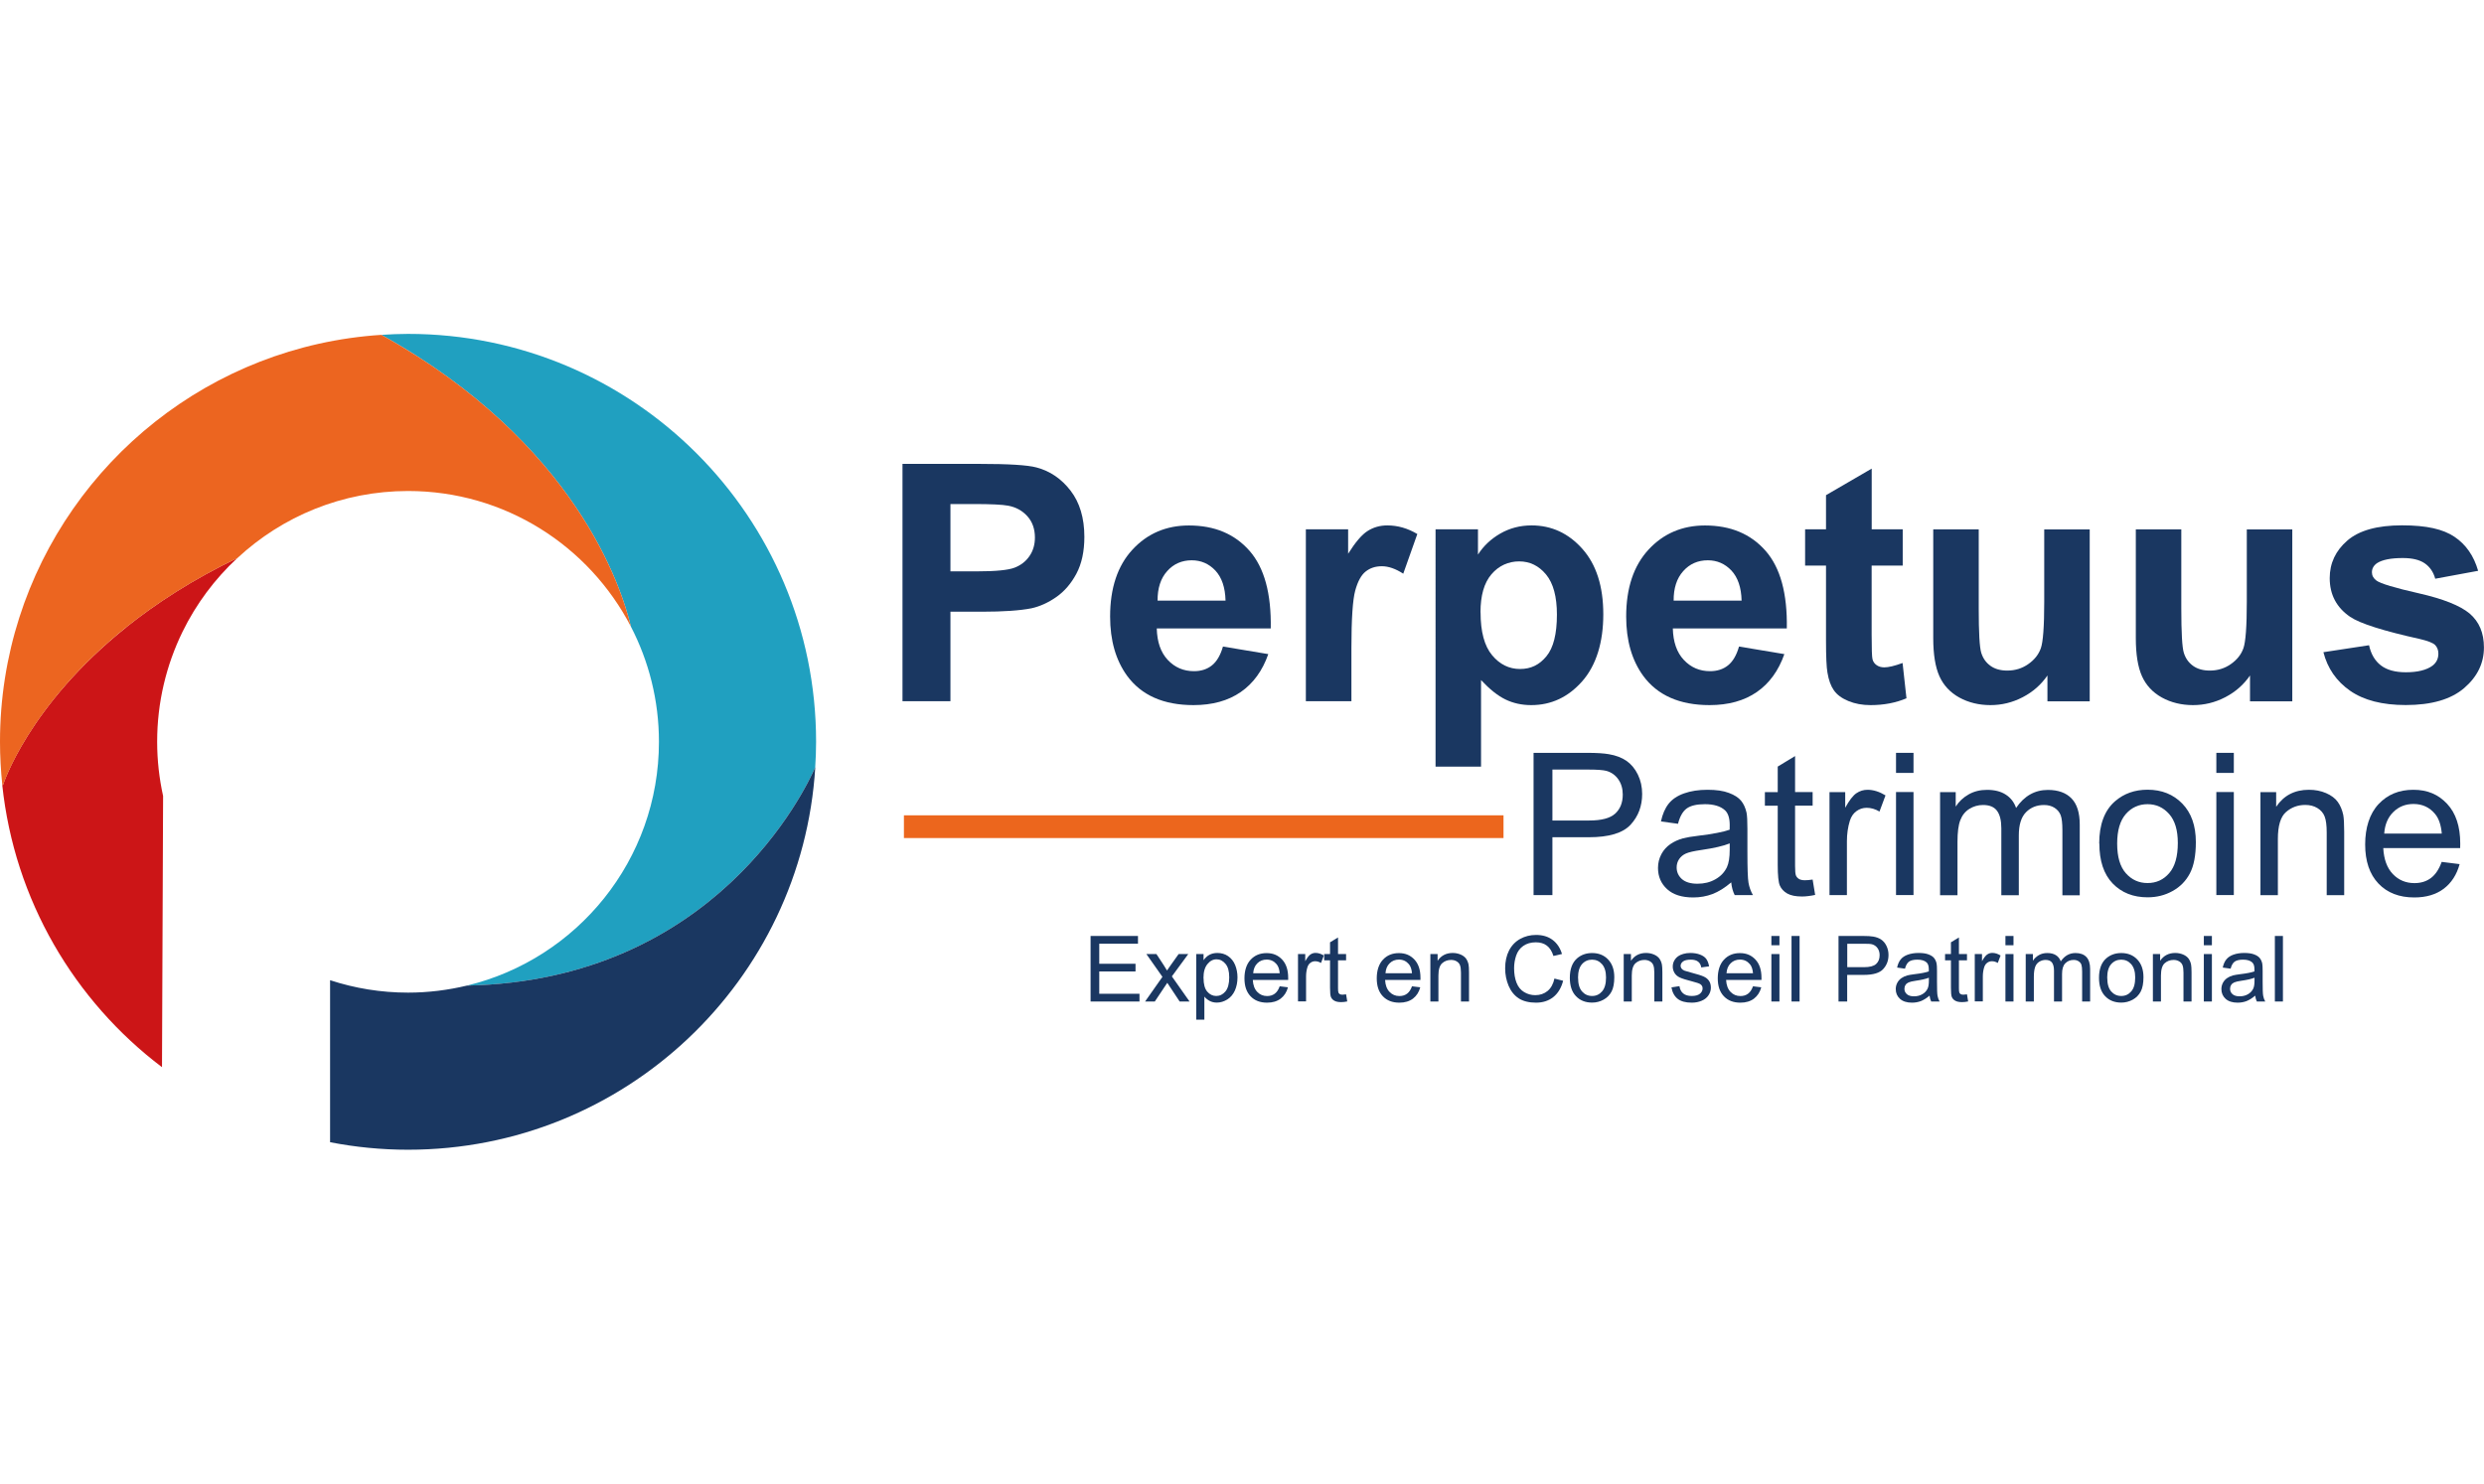 <?xml version="1.0" encoding="UTF-8"?>
<svg id="Calque_2" data-name="Calque 2" xmlns="http://www.w3.org/2000/svg" viewBox="0 0 363.7 119.49" width="200px">
  <defs>
    <style>
      .cls-1 {
        fill: #ec6520;
      }

      .cls-2 {
        fill: #ec661d;
      }

      .cls-3 {
        fill: #20a0c0;
      }

      .cls-4 {
        fill: #cc1517;
      }

      .cls-5 {
        fill: #1a3761;
      }
    </style>
  </defs>
  <g id="Calque_1-2" data-name="Calque 1">
    <g>
      <g>
        <path class="cls-5" d="M132.14,53.8V19.04h11.26c4.27,0,7.05,.17,8.35,.52,1.99,.52,3.66,1.66,5,3.4s2.02,4,2.02,6.77c0,2.13-.39,3.93-1.16,5.38s-1.76,2.6-2.95,3.43c-1.19,.83-2.41,1.38-3.64,1.65-1.68,.33-4.1,.5-7.28,.5h-4.58v13.11h-7.02Zm7.02-28.88v9.86h3.84c2.77,0,4.62-.18,5.55-.54,.93-.36,1.66-.93,2.19-1.71,.53-.77,.79-1.68,.79-2.7,0-1.26-.37-2.31-1.11-3.13-.74-.82-1.68-1.33-2.82-1.54-.84-.16-2.52-.24-5.05-.24h-3.39Z"/>
        <path class="cls-5" d="M179.06,45.79l6.64,1.11c-.85,2.43-2.2,4.29-4.04,5.56-1.84,1.27-4.15,1.91-6.91,1.91-4.38,0-7.62-1.43-9.72-4.29-1.66-2.29-2.49-5.18-2.49-8.68,0-4.17,1.09-7.44,3.27-9.8,2.18-2.36,4.94-3.54,8.27-3.54,3.75,0,6.7,1.24,8.87,3.71,2.17,2.47,3.2,6.26,3.11,11.37h-16.69c.05,1.98,.58,3.51,1.61,4.61,1.03,1.1,2.31,1.65,3.84,1.65,1.04,0,1.92-.28,2.63-.85,.71-.57,1.25-1.49,1.61-2.75Zm.38-6.73c-.05-1.93-.55-3.39-1.49-4.4-.95-1-2.1-1.5-3.46-1.5-1.45,0-2.66,.53-3.6,1.59-.95,1.06-1.41,2.5-1.4,4.32h9.96Z"/>
        <path class="cls-5" d="M197.86,53.8h-6.66V28.62h6.19v3.58c1.06-1.69,2.01-2.81,2.86-3.34,.85-.54,1.81-.81,2.88-.81,1.52,0,2.98,.42,4.39,1.26l-2.06,5.81c-1.12-.73-2.17-1.09-3.13-1.09s-1.72,.26-2.37,.77-1.16,1.44-1.53,2.79c-.37,1.34-.56,4.16-.56,8.44v7.78Z"/>
        <path class="cls-5" d="M210.19,28.62h6.21v3.7c.81-1.26,1.9-2.29,3.27-3.08,1.38-.79,2.9-1.19,4.58-1.19,2.92,0,5.41,1.15,7.44,3.44,2.04,2.29,3.06,5.49,3.06,9.58s-1.03,7.47-3.08,9.8c-2.05,2.33-4.54,3.5-7.47,3.5-1.39,0-2.65-.28-3.78-.83-1.13-.55-2.32-1.5-3.57-2.84v12.68h-6.66V28.62Zm6.59,12.16c0,2.83,.56,4.92,1.68,6.27s2.49,2.03,4.1,2.03,2.84-.62,3.86-1.86c1.03-1.24,1.54-3.28,1.54-6.1,0-2.64-.53-4.6-1.59-5.88s-2.37-1.92-3.94-1.92-2.98,.63-4.05,1.88c-1.08,1.26-1.61,3.12-1.61,5.58Z"/>
        <path class="cls-5" d="M254.62,45.79l6.64,1.11c-.85,2.43-2.2,4.29-4.04,5.56-1.84,1.27-4.15,1.91-6.91,1.91-4.38,0-7.62-1.43-9.72-4.29-1.66-2.29-2.49-5.18-2.49-8.68,0-4.17,1.09-7.44,3.27-9.8,2.18-2.36,4.94-3.54,8.27-3.54,3.75,0,6.7,1.24,8.87,3.71,2.17,2.47,3.2,6.26,3.11,11.37h-16.69c.05,1.98,.58,3.51,1.61,4.61,1.03,1.1,2.31,1.65,3.84,1.65,1.04,0,1.92-.28,2.63-.85,.71-.57,1.25-1.49,1.61-2.75Zm.38-6.73c-.05-1.93-.55-3.39-1.49-4.4-.95-1-2.1-1.5-3.46-1.5-1.45,0-2.66,.53-3.6,1.59-.95,1.06-1.41,2.5-1.4,4.32h9.96Z"/>
        <path class="cls-5" d="M278.59,28.62v5.31h-4.55v10.15c0,2.06,.04,3.25,.13,3.59,.09,.34,.28,.62,.59,.84,.31,.22,.68,.33,1.13,.33,.62,0,1.51-.21,2.68-.64l.57,5.17c-1.55,.66-3.3,1-5.26,1-1.2,0-2.28-.2-3.25-.6-.96-.4-1.67-.92-2.12-1.57-.45-.64-.76-1.5-.94-2.6-.14-.77-.21-2.34-.21-4.69v-10.98h-3.06v-5.31h3.06v-5l6.69-3.89v8.89h4.55Z"/>
        <path class="cls-5" d="M299.78,53.8v-3.77c-.92,1.34-2.12,2.4-3.62,3.18s-3.07,1.16-4.73,1.16-3.21-.37-4.55-1.11c-1.34-.74-2.32-1.79-2.92-3.13-.6-1.34-.9-3.2-.9-5.57v-15.93h6.66v11.57c0,3.54,.12,5.71,.37,6.51,.25,.8,.69,1.43,1.34,1.9,.65,.47,1.47,.7,2.47,.7,1.14,0,2.16-.31,3.06-.94,.9-.62,1.52-1.4,1.85-2.32s.5-3.19,.5-6.79v-10.62h6.66v25.18h-6.19Z"/>
        <path class="cls-5" d="M329.44,53.8v-3.77c-.92,1.34-2.12,2.4-3.62,3.18s-3.07,1.16-4.73,1.16-3.21-.37-4.55-1.11c-1.34-.74-2.32-1.79-2.92-3.13-.6-1.34-.9-3.2-.9-5.57v-15.93h6.66v11.57c0,3.54,.12,5.71,.37,6.51,.25,.8,.69,1.43,1.34,1.9,.65,.47,1.47,.7,2.47,.7,1.14,0,2.16-.31,3.06-.94,.9-.62,1.52-1.4,1.85-2.32s.5-3.19,.5-6.79v-10.62h6.66v25.18h-6.19Z"/>
        <path class="cls-5" d="M340.18,46.62l6.69-1.02c.28,1.3,.86,2.28,1.73,2.95s2.09,1.01,3.65,1.01c1.72,0,3.02-.32,3.89-.95,.58-.44,.88-1.03,.88-1.78,0-.51-.16-.92-.47-1.26-.33-.32-1.08-.61-2.23-.88-5.37-1.19-8.78-2.27-10.22-3.25-1.99-1.36-2.99-3.25-2.99-5.67,0-2.18,.86-4.01,2.58-5.5,1.72-1.49,4.39-2.23,8.01-2.23s6.01,.56,7.68,1.68,2.83,2.78,3.46,4.98l-6.28,1.16c-.27-.98-.78-1.73-1.53-2.25-.75-.52-1.82-.78-3.21-.78-1.75,0-3.01,.25-3.77,.74-.51,.35-.76,.8-.76,1.35,0,.47,.22,.88,.66,1.21,.6,.44,2.68,1.07,6.22,1.87,3.55,.81,6.03,1.79,7.43,2.96,1.39,1.19,2.09,2.84,2.09,4.96,0,2.31-.96,4.29-2.89,5.95-1.93,1.66-4.78,2.49-8.56,2.49-3.43,0-6.14-.7-8.14-2.09-2-1.39-3.31-3.28-3.92-5.67Z"/>
      </g>
      <g>
        <path class="cls-5" d="M224.54,82.2v-20.84h7.86c1.38,0,2.44,.07,3.17,.2,1.02,.17,1.88,.5,2.57,.97,.69,.48,1.25,1.15,1.67,2.01,.42,.86,.63,1.81,.63,2.84,0,1.77-.56,3.27-1.69,4.5-1.13,1.23-3.17,1.84-6.11,1.84h-5.34v8.47h-2.76Zm2.76-10.93h5.39c1.78,0,3.05-.33,3.79-1s1.12-1.6,1.12-2.8c0-.87-.22-1.62-.66-2.24-.44-.62-1.02-1.03-1.74-1.23-.46-.12-1.32-.19-2.57-.19h-5.33v7.45Z"/>
        <path class="cls-5" d="M253.48,80.33c-.95,.81-1.86,1.37-2.74,1.71-.88,.33-1.82,.5-2.82,.5-1.66,0-2.93-.4-3.82-1.21s-1.34-1.85-1.34-3.11c0-.74,.17-1.41,.5-2.03s.78-1.1,1.32-1.47c.54-.37,1.16-.65,1.84-.84,.5-.13,1.26-.26,2.27-.38,2.07-.25,3.59-.54,4.56-.88,0-.35,.01-.57,.01-.67,0-1.04-.24-1.78-.72-2.2-.65-.58-1.63-.87-2.91-.87-1.2,0-2.09,.21-2.67,.63-.57,.42-1,1.17-1.27,2.24l-2.5-.34c.23-1.07,.6-1.93,1.12-2.59,.52-.66,1.27-1.17,2.26-1.52s2.13-.53,3.43-.53,2.34,.15,3.14,.46c.81,.3,1.4,.68,1.78,1.14,.38,.46,.64,1.04,.8,1.74,.09,.44,.13,1.22,.13,2.36v3.41c0,2.38,.05,3.88,.16,4.51,.11,.63,.32,1.23,.65,1.81h-2.67c-.27-.53-.44-1.15-.51-1.86Zm-.21-5.71c-.93,.38-2.32,.7-4.18,.97-1.05,.15-1.8,.32-2.23,.51s-.77,.47-1.01,.83c-.24,.36-.36,.77-.36,1.21,0,.68,.26,1.25,.77,1.71,.52,.45,1.27,.68,2.27,.68s1.86-.21,2.63-.65c.77-.43,1.33-1.02,1.69-1.77,.27-.58,.41-1.43,.41-2.56v-.94Z"/>
        <path class="cls-5" d="M265.4,79.91l.37,2.26c-.72,.15-1.36,.23-1.93,.23-.93,0-1.65-.15-2.16-.44-.51-.29-.87-.68-1.08-1.16-.21-.48-.31-1.49-.31-3.02v-8.68h-1.88v-1.99h1.88v-3.74l2.54-1.54v5.27h2.57v1.99h-2.57v8.83c0,.73,.04,1.2,.13,1.41,.09,.21,.24,.37,.44,.5,.2,.12,.49,.19,.87,.19,.28,0,.66-.03,1.12-.1Z"/>
        <path class="cls-5" d="M267.87,82.2v-15.09h2.3v2.29c.59-1.07,1.13-1.78,1.63-2.12s1.04-.51,1.64-.51c.86,0,1.74,.28,2.63,.82l-.88,2.37c-.62-.37-1.25-.55-1.88-.55-.56,0-1.06,.17-1.51,.5s-.76,.8-.95,1.4c-.28,.91-.43,1.91-.43,2.99v7.9h-2.56Z"/>
        <path class="cls-5" d="M277.61,64.3v-2.94h2.56v2.94h-2.56Zm0,17.89v-15.09h2.56v15.09h-2.56Z"/>
        <path class="cls-5" d="M284.06,82.2v-15.09h2.29v2.12c.47-.74,1.1-1.33,1.89-1.78,.79-.45,1.68-.67,2.69-.67,1.12,0,2.03,.23,2.75,.7,.72,.46,1.22,1.11,1.51,1.95,1.19-1.76,2.75-2.64,4.66-2.64,1.5,0,2.65,.42,3.45,1.24,.81,.83,1.21,2.11,1.21,3.83v10.36h-2.54v-9.51c0-1.02-.08-1.76-.25-2.21-.17-.45-.47-.81-.9-1.09-.44-.28-.95-.41-1.54-.41-1.06,0-1.94,.35-2.64,1.06-.7,.71-1.05,1.84-1.05,3.39v8.77h-2.56v-9.81c0-1.14-.21-1.99-.63-2.56s-1.1-.85-2.05-.85c-.72,0-1.39,.19-2,.57s-1.05,.93-1.33,1.66-.41,1.78-.41,3.16v7.83h-2.56Z"/>
        <path class="cls-5" d="M307.36,74.65c0-2.79,.78-4.87,2.33-6.21,1.3-1.12,2.88-1.68,4.75-1.68,2.08,0,3.77,.68,5.09,2.04,1.32,1.36,1.98,3.24,1.98,5.63,0,1.94-.29,3.47-.87,4.58-.58,1.11-1.43,1.98-2.54,2.59-1.11,.62-2.33,.92-3.65,.92-2.11,0-3.82-.68-5.12-2.03-1.3-1.35-1.95-3.31-1.95-5.86Zm2.63,0c0,1.93,.42,3.38,1.27,4.34s1.9,1.44,3.18,1.44,2.33-.48,3.17-1.45c.84-.97,1.26-2.44,1.26-4.42,0-1.87-.42-3.28-1.27-4.24s-1.9-1.44-3.16-1.44-2.34,.48-3.18,1.44-1.27,2.4-1.27,4.33Z"/>
        <path class="cls-5" d="M324.51,64.3v-2.94h2.56v2.94h-2.56Zm0,17.89v-15.09h2.56v15.09h-2.56Z"/>
        <path class="cls-5" d="M330.97,82.2v-15.09h2.3v2.15c1.11-1.66,2.71-2.49,4.8-2.49,.91,0,1.75,.16,2.51,.49,.76,.33,1.33,.76,1.71,1.29,.38,.53,.64,1.16,.8,1.89,.09,.47,.14,1.3,.14,2.49v9.28h-2.56v-9.18c0-1.04-.1-1.82-.3-2.34-.2-.52-.55-.93-1.06-1.24-.51-.31-1.1-.46-1.78-.46-1.09,0-2.03,.35-2.82,1.04-.79,.69-1.19,2-1.19,3.94v8.24h-2.56Z"/>
        <path class="cls-5" d="M357.49,77.33l2.64,.33c-.42,1.54-1.19,2.74-2.32,3.6-1.13,.85-2.57,1.28-4.32,1.28-2.21,0-3.96-.68-5.25-2.04-1.29-1.36-1.94-3.27-1.94-5.72s.65-4.51,1.96-5.91,3-2.1,5.09-2.1,3.67,.69,4.95,2.06c1.28,1.37,1.92,3.31,1.92,5.8,0,.15,0,.38-.01,.68h-11.26c.09,1.66,.56,2.93,1.41,3.81,.84,.88,1.9,1.32,3.16,1.32,.94,0,1.74-.25,2.4-.74,.66-.49,1.19-1.28,1.58-2.36Zm-8.4-4.14h8.43c-.11-1.27-.44-2.22-.97-2.86-.81-.99-1.87-1.48-3.17-1.48-1.17,0-2.16,.39-2.96,1.18-.8,.79-1.24,1.84-1.33,3.16Z"/>
      </g>
      <g>
        <path class="cls-5" d="M159.68,97.78v-9.6h6.94v1.13h-5.67v2.94h5.31v1.13h-5.31v3.27h5.89v1.13h-7.16Z"/>
        <path class="cls-5" d="M167.66,97.78l2.54-3.61-2.35-3.34h1.47l1.07,1.63c.2,.31,.36,.57,.48,.78,.19-.29,.37-.54,.53-.77l1.17-1.64h1.41l-2.4,3.27,2.59,3.68h-1.45l-1.43-2.16-.38-.58-1.83,2.74h-1.43Z"/>
        <path class="cls-5" d="M175.15,100.45v-9.62h1.07v.9c.25-.35,.54-.62,.86-.79s.7-.27,1.16-.27c.59,0,1.12,.15,1.57,.46,.45,.31,.8,.74,1.03,1.29,.23,.56,.35,1.17,.35,1.83,0,.71-.13,1.35-.38,1.92-.26,.57-.63,1.01-1.11,1.31-.49,.3-1,.46-1.53,.46-.39,0-.75-.08-1.06-.25-.31-.17-.57-.38-.77-.63v3.38h-1.18Zm1.07-6.1c0,.89,.18,1.56,.54,1.98s.8,.64,1.32,.64,.97-.22,1.34-.66c.37-.44,.56-1.13,.56-2.06s-.18-1.55-.55-1.99-.8-.66-1.31-.66-.95,.23-1.33,.7c-.39,.47-.58,1.15-.58,2.04Z"/>
        <path class="cls-5" d="M187.36,95.55l1.22,.15c-.19,.71-.55,1.26-1.07,1.66-.52,.39-1.18,.59-1.99,.59-1.02,0-1.82-.31-2.42-.94s-.89-1.5-.89-2.63,.3-2.08,.9-2.72c.6-.65,1.38-.97,2.34-.97s1.69,.32,2.28,.95c.59,.63,.88,1.52,.88,2.67,0,.07,0,.17,0,.31h-5.18c.04,.76,.26,1.35,.65,1.75,.39,.41,.87,.61,1.45,.61,.43,0,.8-.11,1.11-.34,.31-.23,.55-.59,.73-1.09Zm-3.87-1.91h3.88c-.05-.58-.2-1.02-.45-1.32-.38-.45-.86-.68-1.46-.68-.54,0-1,.18-1.36,.54-.37,.36-.57,.85-.61,1.45Z"/>
        <path class="cls-5" d="M190.05,97.78v-6.95h1.06v1.05c.27-.49,.52-.82,.75-.98,.23-.16,.48-.24,.76-.24,.4,0,.8,.13,1.21,.38l-.41,1.09c-.29-.17-.58-.25-.86-.25-.26,0-.49,.08-.69,.23-.21,.15-.35,.37-.44,.64-.13,.42-.2,.88-.2,1.37v3.64h-1.18Z"/>
        <path class="cls-5" d="M197.09,96.73l.17,1.04c-.33,.07-.63,.1-.89,.1-.43,0-.76-.07-.99-.2-.24-.13-.4-.31-.5-.53-.1-.22-.14-.68-.14-1.39v-4h-.86v-.92h.86v-1.72l1.17-.71v2.43h1.18v.92h-1.18v4.07c0,.34,.02,.55,.06,.65s.11,.17,.2,.23,.23,.08,.4,.08c.13,0,.3-.02,.52-.05Z"/>
        <path class="cls-5" d="M206.73,95.55l1.22,.15c-.19,.71-.55,1.26-1.07,1.66-.52,.39-1.18,.59-1.99,.59-1.02,0-1.82-.31-2.42-.94s-.89-1.5-.89-2.63,.3-2.08,.9-2.72c.6-.65,1.38-.97,2.34-.97s1.69,.32,2.28,.95c.59,.63,.88,1.52,.88,2.67,0,.07,0,.17,0,.31h-5.18c.04,.76,.26,1.35,.65,1.75,.39,.41,.87,.61,1.45,.61,.43,0,.8-.11,1.11-.34,.31-.23,.55-.59,.73-1.09Zm-3.87-1.91h3.88c-.05-.58-.2-1.02-.45-1.32-.38-.45-.86-.68-1.46-.68-.54,0-1,.18-1.36,.54-.37,.36-.57,.85-.61,1.45Z"/>
        <path class="cls-5" d="M209.43,97.78v-6.95h1.06v.99c.51-.76,1.25-1.15,2.21-1.15,.42,0,.8,.08,1.16,.23,.35,.15,.61,.35,.79,.59,.17,.24,.3,.53,.37,.87,.04,.22,.07,.6,.07,1.15v4.27h-1.18v-4.23c0-.48-.05-.84-.14-1.08-.09-.24-.25-.43-.49-.57-.23-.14-.51-.21-.82-.21-.5,0-.94,.16-1.3,.48s-.55,.92-.55,1.81v3.8h-1.18Z"/>
        <path class="cls-5" d="M227.6,94.42l1.27,.32c-.27,1.04-.75,1.84-1.44,2.39-.69,.55-1.54,.82-2.54,.82s-1.88-.21-2.52-.63-1.14-1.03-1.48-1.83c-.34-.8-.51-1.66-.51-2.57,0-1,.19-1.87,.57-2.61s.93-1.31,1.63-1.7c.7-.39,1.48-.58,2.33-.58,.96,0,1.77,.24,2.42,.73,.65,.49,1.11,1.18,1.37,2.06l-1.25,.29c-.22-.7-.55-1.21-.97-1.52-.42-.32-.96-.48-1.6-.48-.74,0-1.35,.18-1.85,.53s-.84,.83-1.04,1.42-.3,1.21-.3,1.84c0,.82,.12,1.53,.36,2.14s.61,1.06,1.11,1.36c.5,.3,1.04,.45,1.63,.45,.71,0,1.31-.21,1.81-.62,.49-.41,.83-1.02,1-1.83Z"/>
        <path class="cls-5" d="M229.85,94.31c0-1.29,.36-2.24,1.07-2.86,.6-.51,1.33-.77,2.19-.77,.96,0,1.74,.31,2.34,.94s.91,1.49,.91,2.59c0,.89-.13,1.6-.4,2.11s-.66,.91-1.17,1.19c-.51,.28-1.07,.43-1.68,.43-.97,0-1.76-.31-2.36-.94-.6-.62-.9-1.52-.9-2.7Zm1.21,0c0,.89,.19,1.56,.58,2,.39,.44,.88,.66,1.47,.66s1.07-.22,1.46-.67c.39-.45,.58-1.12,.58-2.04,0-.86-.2-1.51-.59-1.95-.39-.44-.88-.66-1.46-.66s-1.08,.22-1.47,.66c-.39,.44-.58,1.11-.58,2Z"/>
        <path class="cls-5" d="M237.74,97.78v-6.95h1.06v.99c.51-.76,1.25-1.15,2.21-1.15,.42,0,.8,.08,1.16,.23,.35,.15,.61,.35,.79,.59,.17,.24,.3,.53,.37,.87,.04,.22,.07,.6,.07,1.15v4.27h-1.18v-4.23c0-.48-.05-.84-.14-1.08-.09-.24-.25-.43-.49-.57-.23-.14-.51-.21-.82-.21-.5,0-.94,.16-1.3,.48s-.55,.92-.55,1.81v3.8h-1.18Z"/>
        <path class="cls-5" d="M244.73,95.71l1.17-.18c.07,.47,.25,.82,.55,1.07s.72,.37,1.25,.37,.94-.11,1.2-.33c.26-.22,.39-.48,.39-.78,0-.27-.12-.48-.35-.63-.16-.1-.56-.24-1.2-.4-.86-.22-1.46-.41-1.8-.57s-.59-.38-.76-.66-.26-.59-.26-.93c0-.31,.07-.6,.21-.86,.14-.26,.33-.48,.58-.66,.18-.13,.43-.25,.75-.34,.32-.09,.66-.14,1.02-.14,.55,0,1.02,.08,1.44,.24,.41,.16,.72,.37,.91,.64s.33,.63,.41,1.08l-1.15,.16c-.05-.36-.2-.64-.45-.84-.25-.2-.61-.3-1.06-.3-.54,0-.93,.09-1.16,.27-.23,.18-.35,.39-.35,.63,0,.15,.05,.29,.14,.41,.1,.13,.25,.23,.45,.31,.12,.04,.46,.14,1.04,.3,.83,.22,1.42,.4,1.74,.55,.33,.14,.59,.35,.78,.62s.28,.61,.28,1.01-.11,.76-.34,1.11-.56,.62-.99,.8c-.43,.19-.92,.29-1.47,.29-.9,0-1.59-.19-2.06-.56-.47-.38-.78-.93-.91-1.67Z"/>
        <path class="cls-5" d="M256.66,95.55l1.22,.15c-.19,.71-.55,1.26-1.07,1.66-.52,.39-1.18,.59-1.99,.59-1.02,0-1.82-.31-2.42-.94s-.89-1.5-.89-2.63,.3-2.08,.9-2.72c.6-.65,1.38-.97,2.34-.97s1.69,.32,2.28,.95c.59,.63,.88,1.52,.88,2.67,0,.07,0,.17,0,.31h-5.18c.04,.76,.26,1.35,.65,1.75,.39,.41,.87,.61,1.45,.61,.43,0,.8-.11,1.11-.34,.31-.23,.55-.59,.73-1.09Zm-3.87-1.91h3.88c-.05-.58-.2-1.02-.45-1.32-.38-.45-.86-.68-1.46-.68-.54,0-1,.18-1.36,.54-.37,.36-.57,.85-.61,1.45Z"/>
        <path class="cls-5" d="M259.36,89.54v-1.36h1.18v1.36h-1.18Zm0,8.24v-6.95h1.18v6.95h-1.18Z"/>
        <path class="cls-5" d="M262.31,97.78v-9.6h1.18v9.6h-1.18Z"/>
        <path class="cls-5" d="M269.19,97.78v-9.6h3.62c.64,0,1.12,.03,1.46,.09,.47,.08,.87,.23,1.18,.45,.32,.22,.58,.53,.77,.93,.19,.4,.29,.83,.29,1.31,0,.82-.26,1.51-.78,2.07-.52,.57-1.46,.85-2.81,.85h-2.46v3.9h-1.27Zm1.27-5.03h2.48c.82,0,1.4-.15,1.75-.46,.34-.31,.52-.74,.52-1.29,0-.4-.1-.75-.3-1.03-.2-.29-.47-.47-.8-.57-.21-.06-.61-.08-1.19-.08h-2.45v3.43Z"/>
        <path class="cls-5" d="M282.51,96.93c-.44,.37-.86,.63-1.26,.79-.4,.15-.84,.23-1.3,.23-.76,0-1.35-.19-1.76-.56s-.62-.85-.62-1.43c0-.34,.08-.65,.23-.93s.36-.51,.61-.68c.25-.17,.53-.3,.85-.39,.23-.06,.58-.12,1.05-.18,.95-.11,1.65-.25,2.1-.41,0-.16,0-.26,0-.31,0-.48-.11-.82-.33-1.01-.3-.27-.75-.4-1.34-.4-.55,0-.96,.1-1.23,.29-.26,.19-.46,.54-.59,1.03l-1.15-.16c.1-.49,.28-.89,.52-1.19,.24-.3,.59-.54,1.04-.7,.45-.16,.98-.25,1.58-.25s1.08,.07,1.45,.21c.37,.14,.64,.31,.82,.53,.17,.21,.3,.48,.37,.8,.04,.2,.06,.56,.06,1.09v1.57c0,1.1,.02,1.79,.08,2.08,.05,.29,.15,.57,.3,.83h-1.23c-.12-.24-.2-.53-.24-.86Zm-.1-2.63c-.43,.17-1.07,.32-1.92,.44-.48,.07-.83,.15-1.03,.24-.2,.09-.36,.21-.46,.38-.11,.17-.16,.35-.16,.56,0,.31,.12,.58,.36,.79,.24,.21,.59,.31,1.04,.31s.86-.1,1.21-.3,.61-.47,.78-.82c.13-.27,.19-.66,.19-1.18v-.43Z"/>
        <path class="cls-5" d="M288,96.73l.17,1.04c-.33,.07-.63,.1-.89,.1-.43,0-.76-.07-.99-.2-.24-.13-.4-.31-.5-.53-.1-.22-.14-.68-.14-1.39v-4h-.86v-.92h.86v-1.72l1.17-.71v2.43h1.18v.92h-1.18v4.07c0,.34,.02,.55,.06,.65s.11,.17,.2,.23,.23,.08,.4,.08c.13,0,.3-.02,.52-.05Z"/>
        <path class="cls-5" d="M289.14,97.78v-6.95h1.06v1.05c.27-.49,.52-.82,.75-.98,.23-.16,.48-.24,.76-.24,.4,0,.8,.13,1.21,.38l-.41,1.09c-.29-.17-.58-.25-.86-.25-.26,0-.49,.08-.69,.23-.21,.15-.35,.37-.44,.64-.13,.42-.2,.88-.2,1.37v3.64h-1.18Z"/>
        <path class="cls-5" d="M293.63,89.54v-1.36h1.18v1.36h-1.18Zm0,8.24v-6.95h1.18v6.95h-1.18Z"/>
        <path class="cls-5" d="M296.6,97.78v-6.95h1.05v.98c.22-.34,.51-.61,.87-.82,.36-.21,.77-.31,1.24-.31,.52,0,.94,.11,1.27,.32s.56,.51,.7,.9c.55-.81,1.27-1.22,2.15-1.22,.69,0,1.22,.19,1.59,.57,.37,.38,.56,.97,.56,1.76v4.77h-1.17v-4.38c0-.47-.04-.81-.11-1.02-.08-.21-.21-.37-.42-.5-.2-.13-.44-.19-.71-.19-.49,0-.89,.16-1.22,.49s-.48,.85-.48,1.56v4.04h-1.18v-4.52c0-.52-.1-.92-.29-1.18s-.51-.39-.94-.39c-.33,0-.64,.09-.92,.26-.28,.17-.49,.43-.61,.77s-.19,.82-.19,1.45v3.61h-1.18Z"/>
        <path class="cls-5" d="M307.33,94.31c0-1.29,.36-2.24,1.07-2.86,.6-.51,1.33-.77,2.19-.77,.96,0,1.74,.31,2.34,.94s.91,1.49,.91,2.59c0,.89-.13,1.6-.4,2.11s-.66,.91-1.17,1.19c-.51,.28-1.07,.43-1.68,.43-.97,0-1.76-.31-2.36-.94-.6-.62-.9-1.52-.9-2.7Zm1.21,0c0,.89,.19,1.56,.58,2,.39,.44,.88,.66,1.47,.66s1.07-.22,1.46-.67c.39-.45,.58-1.12,.58-2.04,0-.86-.2-1.51-.59-1.95-.39-.44-.88-.66-1.46-.66s-1.08,.22-1.47,.66c-.39,.44-.58,1.11-.58,2Z"/>
        <path class="cls-5" d="M315.22,97.78v-6.95h1.06v.99c.51-.76,1.25-1.15,2.21-1.15,.42,0,.8,.08,1.16,.23,.35,.15,.61,.35,.79,.59,.17,.24,.3,.53,.37,.87,.04,.22,.07,.6,.07,1.15v4.27h-1.18v-4.23c0-.48-.05-.84-.14-1.08-.09-.24-.25-.43-.49-.57-.23-.14-.51-.21-.82-.21-.5,0-.94,.16-1.3,.48s-.55,.92-.55,1.81v3.8h-1.18Z"/>
        <path class="cls-5" d="M322.68,89.54v-1.36h1.18v1.36h-1.18Zm0,8.24v-6.95h1.18v6.95h-1.18Z"/>
        <path class="cls-5" d="M330.19,96.93c-.44,.37-.86,.63-1.26,.79-.4,.15-.84,.23-1.3,.23-.76,0-1.35-.19-1.76-.56s-.62-.85-.62-1.43c0-.34,.08-.65,.23-.93s.36-.51,.61-.68c.25-.17,.53-.3,.85-.39,.23-.06,.58-.12,1.05-.18,.95-.11,1.65-.25,2.1-.41,0-.16,0-.26,0-.31,0-.48-.11-.82-.33-1.01-.3-.27-.75-.4-1.34-.4-.55,0-.96,.1-1.23,.29-.26,.19-.46,.54-.59,1.03l-1.15-.16c.1-.49,.28-.89,.52-1.19,.24-.3,.59-.54,1.04-.7,.45-.16,.98-.25,1.58-.25s1.08,.07,1.45,.21c.37,.14,.64,.31,.82,.53,.17,.21,.3,.48,.37,.8,.04,.2,.06,.56,.06,1.09v1.57c0,1.1,.02,1.79,.08,2.08,.05,.29,.15,.57,.3,.83h-1.23c-.12-.24-.2-.53-.24-.86Zm-.1-2.63c-.43,.17-1.07,.32-1.92,.44-.48,.07-.83,.15-1.03,.24-.2,.09-.36,.21-.46,.38-.11,.17-.16,.35-.16,.56,0,.31,.12,.58,.36,.79,.24,.21,.59,.31,1.04,.31s.86-.1,1.21-.3,.61-.47,.78-.82c.13-.27,.19-.66,.19-1.18v-.43Z"/>
        <path class="cls-5" d="M333.08,97.78v-9.6h1.18v9.6h-1.18Z"/>
      </g>
      <rect class="cls-2" x="132.35" y="70.51" width="87.79" height="3.33"/>
    </g>
    <g>
      <path class="cls-3" d="M92.37,42.86c2.62,5.06,4.11,10.8,4.11,16.88,0,17.32-11.99,31.83-28.12,35.71,36.32-.74,49.6-28.76,51-31.97,.08-1.24,.13-2.48,.13-3.74C119.49,26.75,92.74,0,59.75,0c-1.31,0-2.61,.06-3.91,.14,28.4,15.78,35.18,37.01,36.53,42.72Z"/>
      <path class="cls-5" d="M119.36,63.48c-1.4,3.21-14.68,31.23-51,31.97-2.76,.66-5.65,1.03-8.61,1.03-3.99,0-7.82-.64-11.42-1.82v23.73c3.7,.72,7.51,1.1,11.42,1.1,31.74,0,57.69-24.75,59.62-56.01Z"/>
      <path class="cls-4" d="M18.53,42.94C4.11,54.45,.44,66.06,.44,66.06h-.11c1.78,16.87,10.56,31.63,23.39,41.34l.16-39.72c-.56-2.56-.87-5.21-.87-7.94,0-5.78,1.34-11.24,3.71-16.1,2-4.09,4.73-7.75,8.03-10.81-6.53,3.14-11.87,6.62-16.23,10.1Z"/>
      <path class="cls-1" d="M55.84,.14C30.9,1.75,10.14,18.65,2.82,41.57c-1.83,5.73-2.82,11.84-2.82,18.17,0,2.14,.12,4.25,.34,6.33h.11s3.67-11.62,18.08-23.14c4.36-3.48,9.7-6.96,16.23-10.1,6.56-6.09,15.34-9.82,24.99-9.82,14.2,0,26.5,8.06,32.62,19.85-1.35-5.71-8.12-26.95-36.53-42.72Z"/>
    </g>
  </g>
</svg>